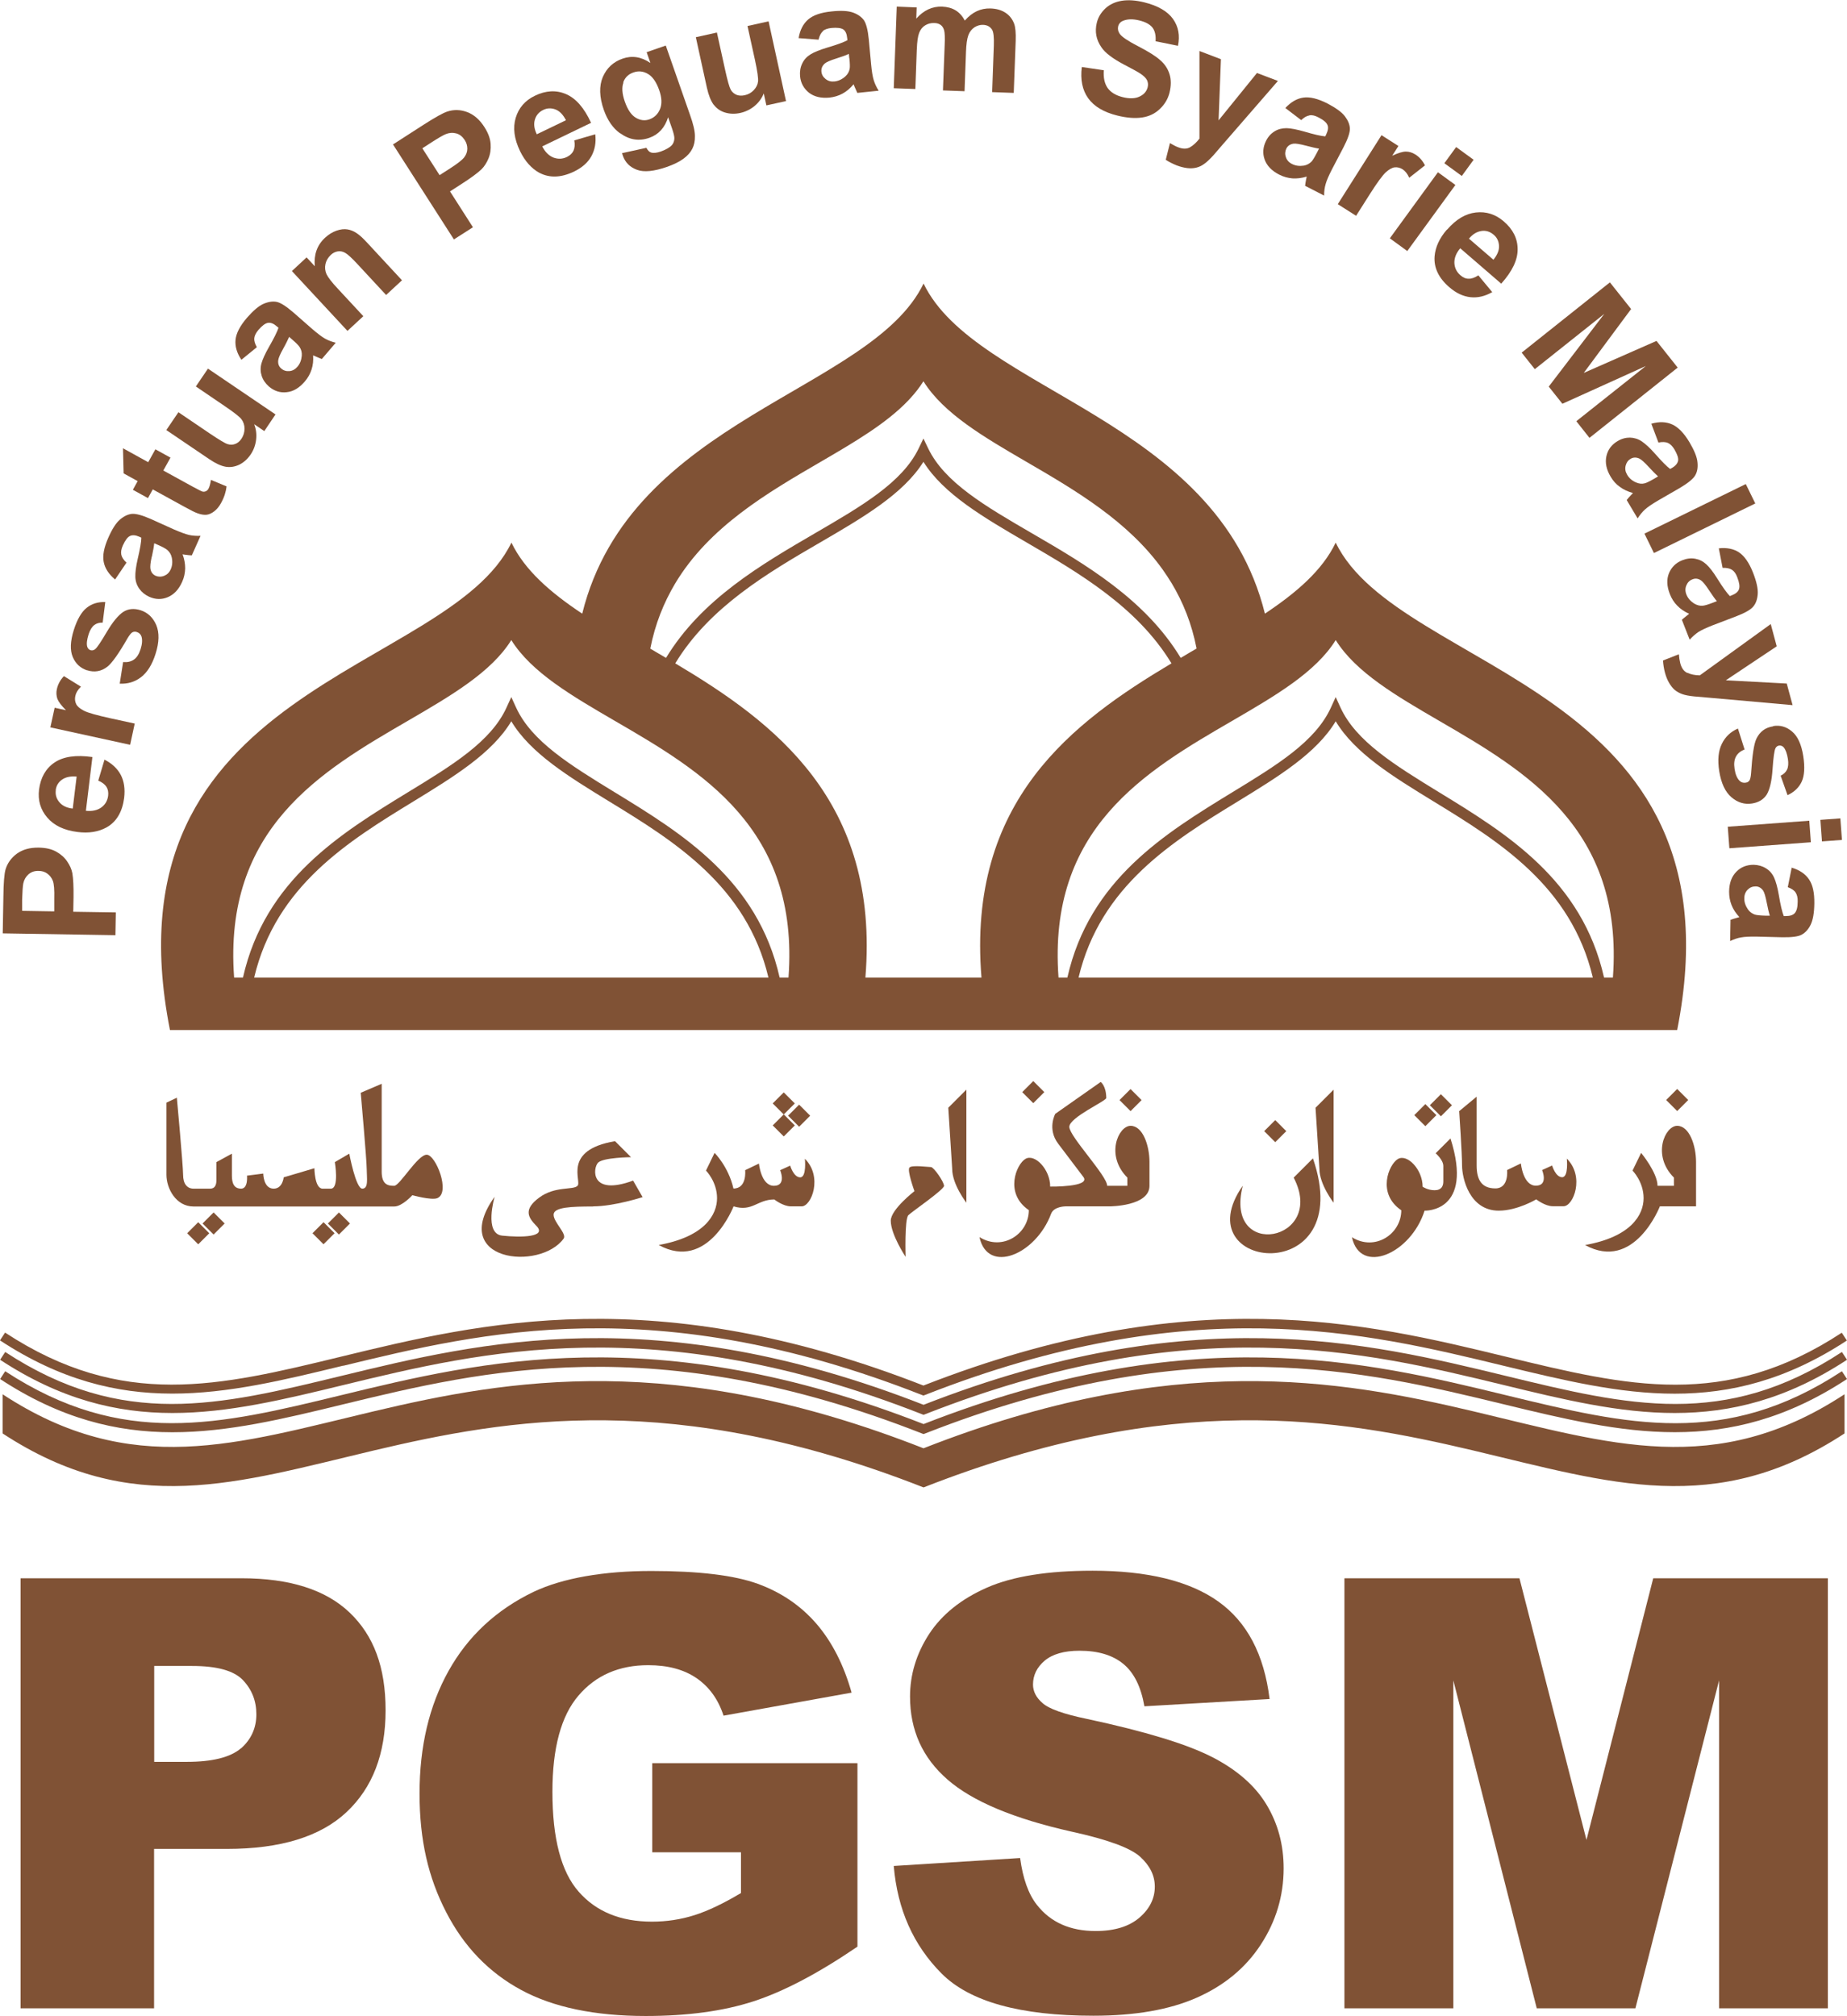 <?xml version="1.0" encoding="UTF-8"?>
<svg id="Layer_2" data-name="Layer 2" xmlns="http://www.w3.org/2000/svg" viewBox="0 0 141.93 154.92">
  <g id="Layer_1-2" data-name="Layer 1">
    <g>
      <rect x="97.39" y="86.32" width="1.2" height="1.2" transform="translate(-32.76 94.71) rotate(-44.98)" fill="#805235"/>
      <path d="M102.48,83.74l-1.39,1.39,.3,4.7c0,1.2,1.09,2.6,1.09,2.6v-8.69Z" fill="#805235"/>
      <path d="M100.88,89.03l-1.47,1.47c2.56,4.9-5.39,6.42-3.91,.62-4.62,6.59,8.86,7.95,5.39-2.1Z" fill="#805235"/>
      <path d="M75.27,95.09c.63,2.85,4.32,1.35,5.5-1.81,.21-.57,1.11-.57,1.11-.57h3.38s3.07,0,3.07-1.58v-1.83c0-1.26-.51-2.78-1.45-2.78s-1.96,2.27-.25,3.98v.63h-1.55c0-.77-2.91-3.8-2.91-4.53s2.85-1.99,2.84-2.22c-.01-.95-.43-1.23-.43-1.23l-3.49,2.45s-.64,1.16,.23,2.3l1.93,2.55c.6,.79-2.55,.74-2.55,.74,0-1.33-1.19-2.55-1.9-2.13-.71,.42-1.63,2.66,.26,3.94,0,1.83-2.02,3.17-3.78,2.08Z" fill="#805235"/>
      <path d="M74.26,92.43v-8.69l-1.39,1.39,.3,4.7c0,1.2,1.09,2.6,1.09,2.6Z" fill="#805235"/>
      <rect x="78.8" y="83.34" width="1.2" height="1.2" transform="translate(-36.1 80.76) rotate(-45.02)" fill="#805235"/>
      <rect x="86.27" y="83.94" width="1.2" height="1.2" transform="translate(-34.33 86.19) rotate(-45)" fill="#805235"/>
      <rect x="108.93" y="85.1" width="1.2" height="1.2" transform="translate(-28.52 102.55) rotate(-45)" fill="#805235"/>
      <path d="M72.54,91.13c0-.31-.79-1.44-1-1.44s-1.44-.17-1.65,.03c-.21,.21,.38,1.82,.38,1.82,0,0-1.82,1.41-1.82,2.27,0,1.07,1.14,2.78,1.14,2.78,0,0-.09-2.9,.21-3.2,.29-.29,2.75-1.96,2.75-2.27Z" fill="#805235"/>
      <path d="M121.8,95.68c3.79,2.09,5.75-2.97,5.75-2.97h2.78v-3.41c0-1.26-.51-2.78-1.45-2.78s-1.96,2.27-.25,3.98v.63h-1.26c0-1.01-1.26-2.53-1.26-2.53l-.66,1.36s.85,.85,.85,2.12-.95,2.97-4.49,3.6Z" fill="#805235"/>
      <rect x="128.28" y="83.94" width="1.2" height="1.2" transform="translate(-22.03 115.89) rotate(-45)" fill="#805235"/>
      <path d="M112.13,85.41s.22,3.24,.22,4.17,.55,3.46,2.82,3.46c1.44,0,2.88-.87,2.88-.87,0,0,.67,.53,1.28,.53h.82c.76,0,1.64-2.27,.25-3.66,0,0,.15,1.43-.36,1.43s-.77-.9-.77-.9l-.77,.35s.51,1.2-.48,1.2-1.15-1.71-1.15-1.71l-1.06,.51s.16,1.41-.9,1.41-1.44-.67-1.44-1.76v-5.29l-1.35,1.12Z" fill="#805235"/>
      <path d="M103.89,95.09c.64,2.92,4.52,1.28,5.58-2.05,0,0,3.81,.16,1.99-5.55l-1.14,1.14s.59,.5,.59,.98v1.19c0,.33-.13,.67-.67,.67s-.92-.27-.92-.27c0-1.33-1.19-2.55-1.9-2.13-.71,.42-1.63,2.66,.26,3.94,0,1.83-2.02,3.17-3.78,2.08Z" fill="#805235"/>
      <rect x="110.12" y="84.35" width="1.2" height="1.2" transform="translate(-27.63 103.21) rotate(-45.02)" fill="#805235"/>
      <rect x="25.45" y="93.42" width="1.2" height="1.2" transform="translate(-58.85 45.95) rotate(-44.99)" fill="#805235"/>
      <rect x="24.26" y="94.17" width="1.2" height="1.2" transform="translate(-59.73 45.34) rotate(-45)" fill="#805235"/>
      <path d="M31.68,91.85s1.47,.41,1.92,.23c1.04-.42-.11-3.34-.81-3.34s-2.07,2.39-2.5,2.39-.96-.05-.96-1.09v-6.75l-1.61,.69s.46,5.18,.46,5.87,.16,1.5-.34,1.5-1-2.69-1-2.69l-1.11,.65s.35,2.04-.31,2.04h-.63c-.62,0-.63-1.57-.63-1.57l-2.36,.7s-.08,.87-.77,.87c-.8,0-.8-1.16-.8-1.16l-1.25,.16s.1,1-.45,1-.71-.42-.71-1v-1.69l-1.19,.65v1.39c0,.43-.16,.65-.48,.65h-1.28c-.48,0-.8-.36-.8-1.06s-.48-5.93-.48-5.93l-.8,.38v5.55c0,1.03,.72,2.43,2.08,2.43h15.43c.6,0,1.38-.86,1.38-.86Z" fill="#805235"/>
      <path d="M50.62,95.68c3.79,2.09,5.75-2.97,5.75-2.97,1.45,.44,1.82-.53,3.13-.53,0,0,.67,.53,1.28,.53h.82c.76,0,1.64-2.27,.25-3.66,0,0,.15,1.43-.36,1.43s-.77-.9-.77-.9l-.77,.35s.51,1.2-.48,1.2-1.15-1.71-1.15-1.71l-1.06,.51s.16,1.41-.9,1.41c-.38-1.68-1.45-2.74-1.45-2.74l-.66,1.36s.85,.85,.85,2.12-.95,2.97-4.49,3.6Z" fill="#805235"/>
      <rect x="15.82" y="93.42" width="1.2" height="1.2" transform="translate(-61.67 39.14) rotate(-44.99)" fill="#805235"/>
      <rect x="14.63" y="94.17" width="1.2" height="1.2" transform="translate(-62.54 38.52) rotate(-44.99)" fill="#805235"/>
      <path d="M45.58,92.71c1.61,0,3.8-.71,3.8-.71l-.73-1.27c-3.34,1.23-3.09-.98-2.69-1.38,.4-.4,2.53-.42,2.53-.42l-1.23-1.23c-4.07,.69-2.53,3.08-2.88,3.43-.35,.35-1.73,0-2.95,.91-1.23,.91-.84,1.53-.23,2.15,.9,.9-1.19,.92-2.61,.77-1.42-.15-.58-2.99-.58-2.99-3.57,4.99,3.49,5.72,5.3,3.22,.27-.37-.77-1.25-.77-1.84s1.42-.63,3.03-.63Z" fill="#805235"/>
      <rect x="59.63" y="84.2" width="1.2" height="1.2" transform="translate(-42.32 67.39) rotate(-44.98)" fill="#805235"/>
      <rect x="59.63" y="85.89" width="1.2" height="1.2" transform="translate(-43.52 67.92) rotate(-45)" fill="#805235"/>
      <rect x="60.81" y="85.14" width="1.2" height="1.2" transform="translate(-42.64 68.52) rotate(-44.99)" fill="#805235"/>
      <path d="M50.11,142.35h6.83v3.13c-1.34,.8-2.53,1.37-3.57,1.7-1.04,.33-2.13,.5-3.27,.5-2.41,0-4.29-.77-5.63-2.3-1.35-1.53-2.02-4.09-2.02-7.68,0-3.37,.67-5.84,2-7.39,1.33-1.56,3.12-2.34,5.36-2.34,1.51,0,2.74,.33,3.72,1,.97,.67,1.66,1.62,2.07,2.88l9.84-1.77c-.6-2.13-1.5-3.89-2.69-5.28-1.2-1.39-2.7-2.42-4.51-3.08-1.81-.66-4.54-.99-8.19-.99s-6.8,.54-9.04,1.6c-2.87,1.38-5.05,3.41-6.54,6.08-1.49,2.67-2.23,5.81-2.23,9.42s.68,6.47,2.04,9.11c1.36,2.65,3.28,4.64,5.75,5.98,2.47,1.34,5.67,2.01,9.59,2.01,3.19,0,5.94-.37,8.26-1.12,2.32-.75,4.99-2.15,8.01-4.21v-14.1h-15.77v6.86Z" fill="#805235"/>
      <polygon points="121.91 141.4 116.76 121.29 103.31 121.29 103.31 154.34 111.68 154.34 111.68 129.14 118.09 154.34 125.67 154.34 132.1 129.14 132.1 154.34 140.46 154.34 140.46 121.29 127.04 121.29 121.91 141.4" fill="#805235"/>
      <path d="M18.56,121.29H1.58v33.05H11.84v-12.25h5.59c4.12,0,7.18-.94,9.19-2.82,2.01-1.88,3.01-4.49,3.01-7.83s-.92-5.75-2.76-7.51c-1.84-1.76-4.61-2.64-8.31-2.64Zm-.06,13.08c-.8,.68-2.18,1.03-4.15,1.03h-2.5v-7.37h2.91c1.91,0,3.21,.36,3.9,1.08,.69,.72,1.04,1.6,1.04,2.64s-.4,1.94-1.2,2.63Z" fill="#805235"/>
      <path d="M93.12,135.02c-1.93-.99-5.12-1.96-9.59-2.92-1.8-.37-2.94-.78-3.42-1.22-.49-.42-.73-.9-.73-1.42,0-.72,.3-1.33,.9-1.84,.6-.5,1.49-.76,2.67-.76,1.44,0,2.56,.34,3.38,1.02,.82,.68,1.35,1.76,1.61,3.25l9.62-.56c-.42-3.43-1.74-5.93-3.95-7.5-2.21-1.57-5.43-2.36-9.65-2.36-3.44,0-6.14,.43-8.12,1.3-1.97,.87-3.45,2.05-4.44,3.56-.98,1.51-1.47,3.12-1.47,4.81,0,2.59,.96,4.71,2.88,6.38,1.91,1.67,5.1,3.01,9.57,4.01,2.73,.6,4.48,1.24,5.23,1.92,.75,.68,1.13,1.44,1.13,2.3,0,.9-.39,1.7-1.18,2.38-.79,.68-1.91,1.03-3.37,1.03-1.96,0-3.46-.67-4.51-2.01-.65-.82-1.08-2.03-1.29-3.6l-9.71,.61c.28,3.34,1.51,6.09,3.67,8.26,2.16,2.17,6.05,3.25,11.67,3.25,3.2,0,5.85-.46,7.95-1.39s3.74-2.28,4.91-4.07c1.17-1.79,1.76-3.75,1.76-5.87,0-1.81-.44-3.44-1.32-4.9-.88-1.46-2.28-2.68-4.21-3.67Z" fill="#805235"/>
      <polygon points="123.28 24.12 119.01 29.71 120.06 31.03 126.47 28.13 121.13 32.37 122.14 33.65 128.92 28.25 127.29 26.2 121.7 28.66 125.34 23.75 123.71 21.7 116.93 27.1 117.94 28.37 123.28 24.12" fill="#805235"/>
      <path d="M111.18,17.65c-.57,.66-.88,1.34-.94,2.04-.07,.88,.31,1.68,1.14,2.39,.52,.45,1.06,.7,1.62,.76,.55,.06,1.11-.07,1.67-.39l-1.07-1.29c-.27,.18-.53,.27-.75,.26-.23,0-.44-.1-.63-.27-.29-.25-.44-.56-.46-.94-.01-.38,.13-.75,.45-1.13l3.15,2.72c.85-.95,1.27-1.83,1.26-2.65,0-.82-.36-1.53-1.07-2.14-.63-.54-1.34-.77-2.14-.68-.8,.09-1.53,.53-2.21,1.32Zm2.66,.1c.35-.05,.66,.05,.94,.29,.26,.22,.39,.5,.41,.85,.02,.34-.13,.7-.43,1.07l-1.88-1.62c.29-.35,.61-.54,.97-.59Z" fill="#805235"/>
      <path d="M126.9,32.58l.54,1.43c.3-.06,.55-.05,.73,.03,.18,.08,.35,.25,.5,.5,.22,.38,.32,.67,.28,.87-.04,.2-.19,.39-.47,.55l-.14,.08c-.26-.19-.65-.59-1.17-1.18-.39-.44-.73-.75-1.01-.94-.28-.19-.59-.28-.91-.29-.32,0-.64,.08-.95,.27-.46,.27-.75,.66-.86,1.16-.11,.5,0,1.03,.33,1.58,.19,.32,.42,.58,.71,.78,.28,.21,.62,.36,1,.47-.02,.03-.07,.08-.14,.15-.15,.16-.27,.29-.34,.39l.84,1.41c.18-.28,.37-.51,.57-.69,.2-.18,.53-.41,1.01-.69l1.68-.97c.62-.37,1.01-.69,1.16-.95,.16-.27,.22-.6,.18-1-.03-.4-.24-.92-.62-1.56-.42-.7-.86-1.15-1.32-1.36-.46-.21-1-.23-1.6-.06Zm.23,4.2c-.34,.2-.59,.32-.73,.36-.22,.06-.44,.04-.67-.06-.31-.13-.54-.33-.69-.59-.14-.23-.18-.46-.12-.7,.06-.24,.18-.41,.38-.53,.2-.12,.43-.13,.67-.02,.15,.07,.39,.28,.71,.63,.32,.35,.56,.59,.73,.74l-.28,.17Z" fill="#805235"/>
      <rect x="111.34" y="11.58" width="1.54" height="1.66" transform="translate(36.06 95.71) rotate(-53.92)" fill="#805235"/>
      <path d="M104.21,16.58l1.04-1.64c.57-.9,.99-1.47,1.24-1.7,.26-.23,.49-.36,.69-.38,.2-.02,.41,.03,.6,.15,.2,.13,.37,.34,.51,.65l1.21-.95c-.18-.36-.43-.65-.76-.85-.23-.14-.46-.21-.71-.21s-.6,.11-1.05,.32l.48-.75-1.3-.83-3.36,5.3,1.4,.89Z" fill="#805235"/>
      <rect x="106.17" y="15.43" width="6.28" height="1.66" transform="translate(31.83 95.06) rotate(-53.94)" fill="#805235"/>
      <path d="M36.34,17.46l-1.76-2.75,.96-.62c.67-.43,1.15-.79,1.46-1.08,.22-.22,.4-.5,.54-.84,.14-.34,.19-.71,.16-1.12-.03-.41-.19-.84-.48-1.29-.37-.58-.82-.96-1.33-1.15-.52-.19-1.02-.2-1.51-.04-.32,.1-.93,.44-1.82,1.01l-2.36,1.52,4.68,7.3,1.47-.94Zm-3.89-6.06l.71-.46c.53-.34,.89-.55,1.09-.63,.27-.11,.53-.13,.8-.06,.27,.07,.48,.24,.66,.51,.14,.22,.2,.44,.2,.67,0,.23-.08,.45-.23,.65-.15,.2-.51,.49-1.09,.86l-.81,.52-1.33-2.07Z" fill="#805235"/>
      <path d="M136.25,55.82c-.6,.09-1.02,.41-1.28,.95-.19,.39-.32,1.27-.41,2.64-.02,.29-.07,.49-.13,.58-.07,.09-.17,.15-.29,.16-.18,.03-.34-.02-.47-.15-.19-.19-.32-.5-.38-.92-.06-.39-.02-.7,.11-.94,.13-.24,.35-.42,.66-.54l-.51-1.61c-.56,.24-.98,.64-1.24,1.18-.27,.55-.33,1.24-.2,2.09,.15,.93,.46,1.6,.94,2.01,.48,.41,1.01,.57,1.58,.48,.52-.08,.9-.32,1.14-.7,.23-.39,.38-1.04,.44-1.94,.06-.91,.14-1.44,.22-1.6,.06-.12,.15-.19,.27-.21,.14-.02,.26,.02,.36,.13,.15,.17,.26,.47,.33,.9,.05,.34,.03,.62-.07,.82-.1,.2-.26,.36-.49,.46l.53,1.5c.52-.24,.88-.59,1.09-1.04,.21-.46,.25-1.11,.12-1.96-.14-.89-.42-1.52-.86-1.89-.43-.37-.92-.51-1.45-.42Z" fill="#805235"/>
      <path d="M27.91,24.29l-1.93-2.08c-.48-.51-.77-.89-.89-1.14-.11-.25-.14-.51-.08-.78,.06-.27,.2-.5,.41-.7,.16-.15,.34-.24,.53-.27,.19-.03,.38,0,.57,.11,.19,.1,.51,.39,.97,.89l2.18,2.35,1.22-1.13-2.65-2.86c-.33-.36-.6-.61-.83-.76-.22-.15-.46-.25-.71-.29-.25-.04-.54-.01-.85,.1-.31,.11-.6,.29-.87,.54-.61,.56-.87,1.29-.79,2.19l-.63-.68-1.13,1.05,4.27,4.6,1.22-1.13Z" fill="#805235"/>
      <rect x="132.82" y="63.3" width="6.28" height="1.66" transform="translate(-4.35 10.18) rotate(-4.22)" fill="#805235"/>
      <path d="M19.74,26.69c-.15-.27-.22-.5-.2-.7,.02-.2,.13-.41,.32-.64,.29-.33,.53-.51,.74-.54,.21-.03,.43,.06,.67,.27l.13,.11c-.1,.31-.35,.81-.74,1.49-.29,.51-.48,.93-.57,1.25-.09,.33-.08,.65,.02,.96,.1,.31,.29,.58,.55,.81,.41,.35,.86,.5,1.37,.44,.51-.05,.97-.33,1.39-.82,.24-.28,.41-.58,.52-.92,.11-.33,.15-.7,.12-1.09,.03,.01,.09,.04,.19,.08,.21,.09,.36,.16,.48,.2l1.07-1.25c-.32-.08-.6-.19-.83-.32-.23-.13-.56-.38-.98-.74l-1.46-1.28c-.55-.47-.97-.74-1.27-.8-.3-.06-.64-.01-1.01,.15-.37,.16-.79,.52-1.28,1.08-.53,.62-.82,1.18-.87,1.68-.05,.5,.1,1.02,.45,1.54l1.19-.97Zm2.47-.81l.25,.22c.3,.26,.49,.45,.57,.58,.12,.19,.18,.41,.16,.66-.03,.33-.14,.62-.33,.84-.17,.2-.38,.32-.62,.34-.24,.02-.45-.04-.63-.2-.18-.15-.26-.36-.23-.63,.02-.17,.14-.46,.37-.87,.23-.41,.38-.73,.47-.93Z" fill="#805235"/>
      <path d="M132.98,70.68l-.03,1.64c.3-.14,.58-.24,.85-.28,.26-.05,.67-.07,1.22-.06l1.94,.05c.72,.01,1.22-.05,1.49-.2s.5-.39,.68-.75c.18-.36,.28-.91,.29-1.65,.01-.82-.12-1.43-.41-1.85-.28-.42-.73-.72-1.33-.9l-.3,1.5c.29,.11,.49,.24,.6,.41,.11,.17,.17,.4,.16,.69,0,.44-.08,.73-.22,.89-.14,.16-.37,.23-.69,.23h-.16c-.12-.3-.25-.84-.38-1.62-.1-.58-.22-1.02-.36-1.33-.14-.31-.35-.55-.63-.72-.27-.17-.59-.26-.94-.27-.54,0-.98,.17-1.34,.54s-.54,.87-.55,1.52c0,.37,.06,.71,.19,1.04,.13,.33,.33,.63,.6,.92-.03,.01-.1,.03-.2,.06-.22,.06-.38,.11-.49,.15Zm1.32-2.31c.17-.17,.37-.25,.61-.25,.24,0,.43,.12,.58,.33,.09,.14,.18,.45,.27,.91,.09,.46,.17,.8,.24,1.01h-.33c-.4-.01-.67-.04-.81-.08-.21-.07-.4-.2-.54-.4-.19-.28-.29-.56-.28-.86,0-.27,.09-.49,.26-.66Z" fill="#805235"/>
      <path d="M133.65,42.46c-.42-.28-.95-.39-1.57-.32l.29,1.5c.31-.01,.55,.04,.72,.15,.17,.11,.31,.3,.41,.58,.16,.41,.2,.71,.13,.91-.07,.2-.25,.35-.55,.47l-.15,.06c-.23-.23-.55-.68-.97-1.35-.31-.5-.59-.86-.84-1.09-.25-.23-.53-.37-.85-.43-.32-.06-.65-.02-.98,.11-.5,.19-.84,.53-1.04,1-.19,.47-.17,1.01,.07,1.61,.13,.34,.32,.64,.57,.89,.24,.25,.55,.46,.91,.62-.02,.02-.08,.07-.16,.13-.18,.14-.31,.25-.4,.33l.6,1.53c.23-.25,.45-.44,.67-.59,.22-.14,.6-.32,1.11-.52l1.81-.69c.67-.26,1.11-.51,1.3-.75,.2-.24,.31-.55,.34-.96,.03-.4-.09-.95-.36-1.64-.3-.76-.66-1.28-1.08-1.56Zm-2.03,3.86c-.37,.14-.63,.22-.78,.23-.22,.02-.44-.04-.66-.17-.28-.18-.48-.41-.59-.69-.1-.25-.1-.49,0-.71,.09-.22,.25-.38,.47-.46,.22-.09,.44-.06,.66,.09,.14,.1,.34,.34,.6,.74,.26,.39,.46,.68,.61,.85l-.31,.12Z" fill="#805235"/>
      <rect x="126.29" y="39.01" width="8.67" height="1.66" transform="translate(-4.22 61.47) rotate(-26.07)" fill="#805235"/>
      <rect x="139.94" y="62.95" width="1.54" height="1.66" transform="translate(-4.3 10.5) rotate(-4.21)" fill="#805235"/>
      <path d="M129.67,51.72c-.27-.12-.45-.37-.55-.74-.05-.2-.09-.43-.11-.7l-1.22,.48c.02,.31,.07,.63,.15,.93,.08,.3,.19,.57,.32,.79,.13,.22,.27,.4,.43,.54,.16,.13,.35,.24,.57,.32,.22,.08,.53,.14,.92,.18l1.16,.1,6.41,.57-.45-1.66-4.68-.25,3.91-2.61-.46-1.71-5.45,3.94c-.36,0-.68-.07-.95-.19Z" fill="#805235"/>
      <path d="M10.37,55.61l-1.89-.41c-1.04-.23-1.72-.42-2.03-.58-.31-.16-.51-.33-.6-.52-.09-.19-.11-.39-.06-.62,.05-.24,.19-.47,.43-.71l-1.31-.81c-.28,.3-.46,.63-.54,1-.06,.26-.04,.51,.04,.75,.09,.23,.31,.52,.66,.87l-.87-.19-.33,1.51,6.13,1.34,.35-1.62Z" fill="#805235"/>
      <path d="M41.45,13.28c.78,.41,1.66,.38,2.65-.09,.62-.3,1.07-.69,1.34-1.18,.27-.49,.38-1.05,.3-1.69l-1.61,.47c.06,.32,.03,.59-.06,.79-.1,.21-.26,.36-.5,.48-.34,.17-.69,.18-1.04,.05-.35-.14-.64-.42-.86-.86l3.75-1.81c-.53-1.16-1.18-1.89-1.93-2.21-.75-.32-1.55-.28-2.39,.13-.75,.36-1.24,.93-1.47,1.69-.23,.77-.12,1.62,.33,2.56,.38,.78,.88,1.34,1.5,1.68Zm-.35-4.08c.1-.34,.31-.59,.64-.75,.3-.15,.62-.16,.94-.04,.32,.12,.59,.4,.81,.83l-2.24,1.08c-.2-.41-.25-.78-.15-1.12Z" fill="#805235"/>
      <path d="M47.66,10.24c.7,.51,1.45,.63,2.24,.35,.71-.25,1.19-.78,1.44-1.58l.3,.86c.12,.35,.18,.6,.18,.75,0,.21-.07,.38-.17,.51-.16,.19-.45,.36-.86,.51-.32,.11-.57,.14-.76,.08-.14-.04-.25-.16-.36-.36l-1.87,.41c.02,.08,.04,.14,.06,.19,.18,.53,.55,.89,1.09,1.09,.54,.2,1.31,.12,2.32-.23,.53-.19,.95-.4,1.26-.63,.31-.23,.53-.48,.67-.76,.14-.27,.21-.6,.2-.98,0-.39-.13-.93-.38-1.63l-1.86-5.32-1.47,.51,.29,.83c-.7-.48-1.42-.59-2.15-.33-.71,.25-1.21,.72-1.51,1.41-.29,.69-.27,1.53,.08,2.53,.28,.79,.69,1.39,1.24,1.79Zm.23-3.91c.14-.38,.4-.63,.78-.76,.39-.14,.76-.1,1.12,.11,.36,.21,.64,.62,.86,1.23,.21,.59,.23,1.08,.07,1.47-.16,.39-.43,.65-.81,.79-.36,.13-.71,.08-1.05-.12-.35-.21-.63-.62-.85-1.25-.21-.6-.24-1.09-.1-1.46Z" fill="#805235"/>
      <path d="M6.69,51.51c.57,.18,1.1,.09,1.57-.28,.34-.27,.86-.99,1.54-2.18,.15-.25,.28-.41,.38-.46,.1-.05,.21-.06,.33-.02,.18,.06,.3,.17,.36,.34,.08,.25,.06,.59-.07,.99-.12,.37-.29,.64-.51,.79-.23,.16-.5,.22-.83,.19l-.26,1.66c.61,.03,1.16-.13,1.64-.5,.48-.37,.85-.96,1.11-1.78,.29-.9,.3-1.64,.06-2.22-.25-.58-.65-.96-1.2-1.14-.5-.16-.95-.12-1.33,.12-.38,.25-.81,.76-1.27,1.54-.46,.78-.76,1.23-.91,1.34-.11,.08-.22,.1-.34,.07-.13-.04-.22-.14-.26-.28-.06-.22-.02-.53,.11-.95,.11-.33,.25-.56,.43-.7,.18-.14,.4-.2,.65-.19l.2-1.58c-.57-.02-1.05,.13-1.44,.45-.39,.31-.72,.88-.98,1.7-.27,.86-.3,1.55-.08,2.07,.22,.52,.59,.86,1.11,1.03Z" fill="#805235"/>
      <path d="M17.34,35.87c.36,.06,.71,0,1.05-.16,.34-.17,.63-.43,.87-.78,.23-.34,.37-.72,.42-1.14,.05-.42,0-.81-.15-1.19l.78,.53,.86-1.28-5.19-3.52-.93,1.37,2.19,1.49c.74,.5,1.19,.85,1.33,1.05,.14,.2,.22,.43,.22,.71,0,.27-.08,.53-.23,.76-.14,.21-.3,.34-.49,.41-.19,.07-.38,.07-.58,.01-.2-.06-.66-.34-1.39-.83l-2.39-1.62-.93,1.37,3.29,2.23c.49,.33,.91,.53,1.28,.59Z" fill="#805235"/>
      <path d="M8.86,44.51l.86-1.27c-.23-.21-.36-.42-.4-.62-.04-.2,0-.43,.12-.7,.18-.4,.36-.64,.55-.73,.19-.09,.43-.07,.72,.06l.15,.07c0,.32-.1,.87-.28,1.64-.13,.57-.19,1.03-.18,1.37,.01,.34,.11,.64,.3,.91,.19,.27,.44,.47,.76,.62,.49,.22,.97,.23,1.44,.03,.47-.2,.84-.59,1.1-1.18,.15-.33,.22-.68,.23-1.03,0-.35-.06-.71-.2-1.08,.03,0,.1,.01,.2,.03,.22,.03,.39,.05,.51,.05l.67-1.5c-.33,.01-.63-.01-.89-.07-.26-.06-.64-.2-1.15-.42l-1.77-.8c-.66-.29-1.14-.42-1.45-.4-.31,.03-.61,.17-.92,.43-.31,.26-.61,.73-.91,1.41-.33,.75-.45,1.37-.35,1.86,.1,.5,.39,.94,.88,1.35Zm2.81-1.73c.1-.46,.16-.8,.18-1.03l.3,.13c.36,.16,.6,.29,.71,.39,.17,.15,.29,.34,.34,.58,.07,.33,.04,.63-.08,.9-.11,.25-.28,.41-.5,.5-.22,.09-.44,.09-.66,0-.22-.1-.35-.27-.4-.53-.03-.17,0-.48,.1-.94Z" fill="#805235"/>
      <path d="M5.96,63.94c.86,.11,1.6-.01,2.22-.35,.77-.43,1.22-1.19,1.36-2.27,.08-.68,0-1.27-.26-1.77-.26-.49-.68-.88-1.25-1.17l-.48,1.61c.3,.13,.51,.29,.63,.48,.12,.19,.16,.42,.13,.68-.05,.38-.22,.68-.52,.9-.3,.22-.7,.31-1.19,.26l.5-4.13c-1.26-.18-2.23-.04-2.91,.42-.68,.46-1.07,1.16-1.19,2.08-.1,.83,.11,1.54,.63,2.15,.52,.61,1.29,.98,2.33,1.11Zm-1.68-3.21c.04-.34,.2-.61,.48-.81,.28-.2,.66-.28,1.13-.24l-.3,2.46c-.45-.05-.79-.21-1.02-.48-.23-.27-.33-.58-.28-.94Z" fill="#805235"/>
      <path d="M10.58,36.97l-.37,.67,1.16,.64,.37-.67,2.4,1.32c.51,.28,.86,.46,1.05,.52,.26,.09,.48,.13,.68,.11,.19-.02,.39-.11,.6-.27,.2-.16,.38-.37,.52-.64,.24-.43,.37-.85,.42-1.27l-1.2-.5c-.05,.31-.11,.53-.18,.66-.05,.1-.12,.17-.21,.21-.09,.04-.17,.05-.25,.03-.09-.02-.35-.16-.8-.4l-2.22-1.22,.55-.99-1.16-.64-.55,.99-1.94-1.07,.05,1.93,1.09,.6Z" fill="#805235"/>
      <path d="M85.85,8.88c.73,.18,1.36,.23,1.91,.15,.54-.08,1-.3,1.37-.66,.37-.35,.62-.77,.74-1.25,.13-.53,.13-1.01,0-1.42-.13-.42-.37-.78-.72-1.08-.34-.31-.91-.66-1.68-1.06-.78-.4-1.25-.72-1.42-.95-.13-.18-.17-.37-.13-.57,.05-.22,.19-.37,.4-.45,.33-.13,.74-.14,1.23-.02,.48,.12,.81,.3,1.01,.55,.19,.25,.27,.6,.24,1.05l1.72,.35c.16-.78,.04-1.47-.38-2.06-.42-.59-1.16-1.02-2.21-1.28-.65-.16-1.22-.2-1.73-.12-.5,.08-.93,.28-1.26,.59-.33,.31-.56,.68-.66,1.11-.16,.67-.05,1.29,.36,1.88,.28,.42,.86,.86,1.71,1.31,.67,.35,1.09,.58,1.27,.7,.27,.18,.44,.35,.52,.51,.08,.17,.1,.35,.05,.55-.08,.31-.28,.55-.62,.71-.33,.16-.78,.18-1.32,.04-.51-.13-.89-.36-1.13-.69-.24-.34-.34-.79-.3-1.37l-1.69-.25c-.12,.97,.04,1.77,.49,2.4,.45,.63,1.2,1.08,2.27,1.34Z" fill="#805235"/>
      <path d="M54.84,8.04c.22,.29,.51,.5,.88,.61,.37,.11,.76,.12,1.17,.03,.4-.09,.77-.27,1.09-.53,.32-.27,.56-.59,.71-.97l.2,.92,1.51-.33-1.34-6.13-1.62,.36,.57,2.59c.19,.88,.27,1.44,.24,1.68-.03,.24-.14,.46-.33,.66-.19,.2-.42,.33-.7,.39-.24,.05-.45,.04-.64-.04-.18-.08-.33-.21-.43-.39-.1-.18-.25-.7-.44-1.57l-.62-2.82-1.62,.36,.85,3.88c.13,.58,.3,1.01,.52,1.31Z" fill="#805235"/>
      <path d="M8.9,70.12l-3.27-.05,.02-1.14c.01-.79-.02-1.4-.09-1.82-.06-.31-.19-.61-.4-.91-.2-.3-.48-.55-.84-.75-.36-.2-.8-.3-1.34-.31-.69-.01-1.25,.15-1.69,.47-.44,.33-.73,.74-.87,1.23-.09,.32-.15,1.01-.16,2.08l-.05,2.81,8.66,.14,.03-1.75Zm-4.74-.08l-2.46-.04v-.85c.02-.63,.05-1.05,.09-1.26,.06-.28,.19-.51,.4-.7,.21-.18,.47-.27,.78-.26,.26,0,.48,.07,.67,.21,.19,.14,.33,.32,.42,.55,.09,.23,.13,.7,.11,1.38v.96Z" fill="#805235"/>
      <path d="M100.62,8.86c.2-.03,.43,.02,.69,.16,.39,.2,.62,.39,.7,.59,.08,.19,.04,.43-.1,.72l-.07,.15c-.32-.02-.87-.15-1.62-.37-.56-.16-1.01-.25-1.35-.26-.34,0-.65,.07-.92,.24-.28,.17-.5,.41-.66,.73-.24,.48-.28,.96-.11,1.44,.17,.48,.55,.87,1.12,1.16,.33,.17,.67,.26,1.02,.29,.35,.02,.71-.02,1.09-.14,0,.03-.02,.1-.04,.2-.04,.22-.07,.39-.08,.51l1.46,.75c0-.33,.04-.63,.12-.89,.07-.26,.23-.63,.48-1.12l.9-1.72c.33-.64,.49-1.12,.48-1.42-.01-.31-.14-.62-.38-.94-.24-.32-.7-.65-1.35-.99-.73-.37-1.34-.52-1.84-.45-.5,.07-.96,.34-1.39,.8l1.22,.93c.22-.21,.43-.33,.64-.36Zm.58,2.87c-.18,.35-.32,.58-.42,.69-.16,.16-.36,.27-.6,.31-.33,.05-.63,.01-.9-.13-.24-.12-.4-.3-.47-.53-.08-.23-.06-.45,.04-.66,.11-.21,.29-.33,.55-.37,.17-.02,.48,.03,.94,.15,.46,.12,.79,.2,1.02,.23l-.15,.29Z" fill="#805235"/>
      <path d="M89.9,11.01l-.32,1.27c.26,.17,.54,.31,.84,.43,.29,.11,.57,.18,.83,.21,.26,.03,.49,.01,.69-.04,.2-.05,.4-.14,.59-.28,.19-.13,.42-.35,.69-.64l.76-.88,4.22-4.86-1.61-.61-2.95,3.64,.18-4.7-1.65-.63v6.73c-.22,.29-.46,.51-.71,.66-.25,.15-.56,.15-.92,.01-.19-.07-.4-.18-.63-.32Z" fill="#805235"/>
      <path d="M70.45,3.82c.02-.6,.08-1.03,.18-1.29,.1-.26,.25-.45,.46-.58,.21-.13,.44-.19,.7-.18,.21,0,.38,.06,.5,.15,.12,.09,.21,.23,.26,.41,.05,.18,.07,.57,.04,1.18l-.13,3.44,1.66,.06,.11-3.01c.02-.59,.08-1.02,.18-1.29,.1-.27,.26-.47,.47-.61,.21-.13,.43-.2,.66-.19,.32,.01,.55,.14,.7,.38,.11,.19,.15,.59,.13,1.21l-.13,3.58,1.66,.06,.15-4.01c.02-.6-.02-1.03-.12-1.31-.14-.37-.37-.65-.68-.85-.31-.2-.7-.31-1.16-.32-.36-.01-.71,.06-1.03,.21-.32,.15-.63,.39-.92,.72-.18-.34-.41-.6-.7-.78-.29-.18-.63-.27-1.04-.29-.76-.03-1.42,.28-1.99,.92l.03-.86-1.53-.06-.23,6.27,1.66,.06,.11-3.05Z" fill="#805235"/>
      <path d="M63.22,2.39c.15-.13,.38-.21,.67-.24,.43-.04,.74,0,.91,.11,.17,.12,.27,.34,.3,.66l.02,.17c-.29,.16-.81,.35-1.56,.57-.56,.17-.99,.34-1.28,.52-.29,.18-.5,.41-.64,.71-.14,.29-.19,.62-.16,.97,.05,.53,.29,.95,.69,1.27,.41,.31,.93,.43,1.57,.37,.36-.04,.7-.14,1.01-.31,.31-.17,.59-.41,.84-.71,.02,.03,.04,.09,.08,.19,.09,.21,.16,.37,.21,.47l1.64-.17c-.18-.28-.3-.55-.38-.81-.08-.26-.15-.66-.2-1.21l-.18-1.93c-.07-.72-.2-1.2-.37-1.46-.18-.25-.45-.45-.83-.59-.38-.14-.94-.17-1.67-.09-.81,.08-1.41,.29-1.79,.62-.38,.33-.63,.81-.73,1.43l1.53,.12c.07-.3,.18-.52,.34-.65Zm2.05,2.09c.04,.4,.05,.67,.02,.81-.04,.22-.15,.42-.34,.59-.25,.22-.53,.35-.82,.38-.27,.03-.49-.03-.69-.19-.19-.15-.3-.34-.32-.57-.02-.23,.06-.44,.26-.62,.13-.11,.42-.24,.87-.38,.45-.14,.78-.26,.98-.36l.03,.33Z" fill="#805235"/>
      <path d="M13.05,79.16h115.83c5.25-26.6-21.35-27.33-26.24-37.46-1.02,2.13-3.01,3.84-5.44,5.46-3.72-15.04-22.23-17.07-26.23-25.37-4,8.3-22.51,10.32-26.23,25.37-2.44-1.62-4.42-3.34-5.44-5.46-4.89,10.14-31.49,10.86-26.24,37.46Zm34.19-18.27c-3.43-2.1-6.38-3.91-7.58-6.51l-.37-.81-.37,.81c-1.19,2.61-4.15,4.42-7.58,6.51-5.15,3.15-10.98,6.72-12.67,14.24h-.68c-.85-11.48,6.69-15.87,13.36-19.74,3.28-1.91,6.4-3.72,7.94-6.2,1.54,2.48,4.66,4.29,7.94,6.2,6.66,3.87,14.21,8.26,13.36,19.74h-.68c-1.69-7.52-7.52-11.09-12.67-14.24Zm11.81,14.24H19.53c1.67-7.06,7.27-10.5,12.24-13.54,3.1-1.9,6.05-3.7,7.52-6.16,1.47,2.46,4.42,4.26,7.52,6.16,4.97,3.04,10.57,6.48,12.24,13.54Zm10.89-44.51s0,0,0,0c.39-.42,.73-.86,1.02-1.32,1.54,2.48,4.65,4.29,7.93,6.2,3.73,2.17,7.8,4.55,10.46,8.28,0,0,0,0,0,0,.24,.34,.47,.69,.69,1.05,0,0,0,0,0,0,.87,1.45,1.54,3.1,1.91,5.01-.41,.24-.81,.47-1.22,.72-2.73-4.51-7.34-7.2-11.42-9.57-3.61-2.1-6.72-3.91-7.98-6.52l-.37-.77-.37,.77c-1.26,2.61-4.37,4.42-7.98,6.52-4.08,2.38-8.7,5.06-11.43,9.57-.41-.24-.81-.48-1.21-.71,.37-1.9,1.04-3.54,1.9-4.99,0,0,0,0,0,0,2.61-4.37,7.09-6.98,11.16-9.35,2.61-1.52,5.11-2.98,6.8-4.77,.03-.04,.07-.07,.1-.11Zm5.49,44.51h-8.93c1.12-13.63-7.06-19.65-14.61-24.15,2.62-4.33,7.14-6.97,11.13-9.29,3.28-1.91,6.39-3.72,7.94-6.2,1.54,2.48,4.65,4.29,7.93,6.2,4,2.33,8.51,4.96,11.13,9.29-7.54,4.5-15.72,10.52-14.6,24.15Zm35.16-14.24c-3.42-2.1-6.38-3.91-7.58-6.51l-.37-.81-.37,.81c-1.19,2.61-4.15,4.42-7.58,6.51-5.15,3.15-10.98,6.72-12.67,14.24h-.68c-.85-11.48,6.69-15.87,13.36-19.74,3.28-1.91,6.4-3.72,7.94-6.2,1.54,2.48,4.66,4.29,7.94,6.2,6.66,3.87,14.21,8.26,13.36,19.74h-.68c-1.69-7.52-7.52-11.09-12.67-14.24Zm11.81,14.24h-39.52c1.67-7.06,7.27-10.5,12.24-13.54,3.1-1.9,6.05-3.7,7.52-6.16,1.47,2.46,4.42,4.26,7.52,6.16,4.97,3.04,10.57,6.48,12.24,13.54Z" fill="#805235"/>
      <path d="M70.96,111.3C32.71,96.27,20.04,120.17,.2,107.15v3.01c19.84,13.02,32.51-10.88,70.77,4.15,38.25-15.03,50.92,8.87,70.77-4.15v-3.01c-19.84,13.02-32.51-10.88-70.77,4.15Z" fill="#805235"/>
      <path d="M115.72,107.22c-10.75-2.61-24.12-5.85-44.75,2.22-20.64-8.07-34.01-4.83-44.75-2.22-9.38,2.28-16.79,4.07-25.82-1.84l-.39,.6c9.28,6.09,17.21,4.17,26.38,1.94,10.67-2.59,23.95-5.81,44.45,2.24l.13,.05,.13-.05c20.5-8.05,33.78-4.83,44.45-2.24,9.17,2.22,17.1,4.15,26.38-1.94l-.39-.6c-9.02,5.92-16.43,4.12-25.82,1.84Z" fill="#805235"/>
      <path d="M115.72,105.74c-10.75-2.61-24.12-5.85-44.75,2.22-20.64-8.07-34.01-4.83-44.75-2.22-9.38,2.28-16.79,4.08-25.82-1.84l-.39,.6c9.28,6.09,17.21,4.17,26.38,1.94,10.67-2.59,23.95-5.81,44.45,2.24l.13,.05,.13-.05c20.5-8.05,33.78-4.83,44.45-2.24,9.17,2.23,17.1,4.15,26.38-1.94l-.39-.6c-9.02,5.92-16.43,4.12-25.82,1.84Z" fill="#805235"/>
      <path d="M26.38,104.96c10.67-2.59,23.95-5.81,44.45,2.24l.13,.05,.13-.05c20.5-8.05,33.78-4.83,44.45-2.24,9.17,2.22,17.1,4.15,26.38-1.94l-.39-.6c-9.02,5.92-16.43,4.12-25.82,1.84-10.75-2.61-24.12-5.85-44.75,2.22-20.64-8.07-34.01-4.83-44.75-2.22-9.38,2.28-16.79,4.07-25.82-1.85l-.39,.6c9.28,6.09,17.21,4.17,26.38,1.94Z" fill="#805235"/>
    </g>
  </g>
</svg>